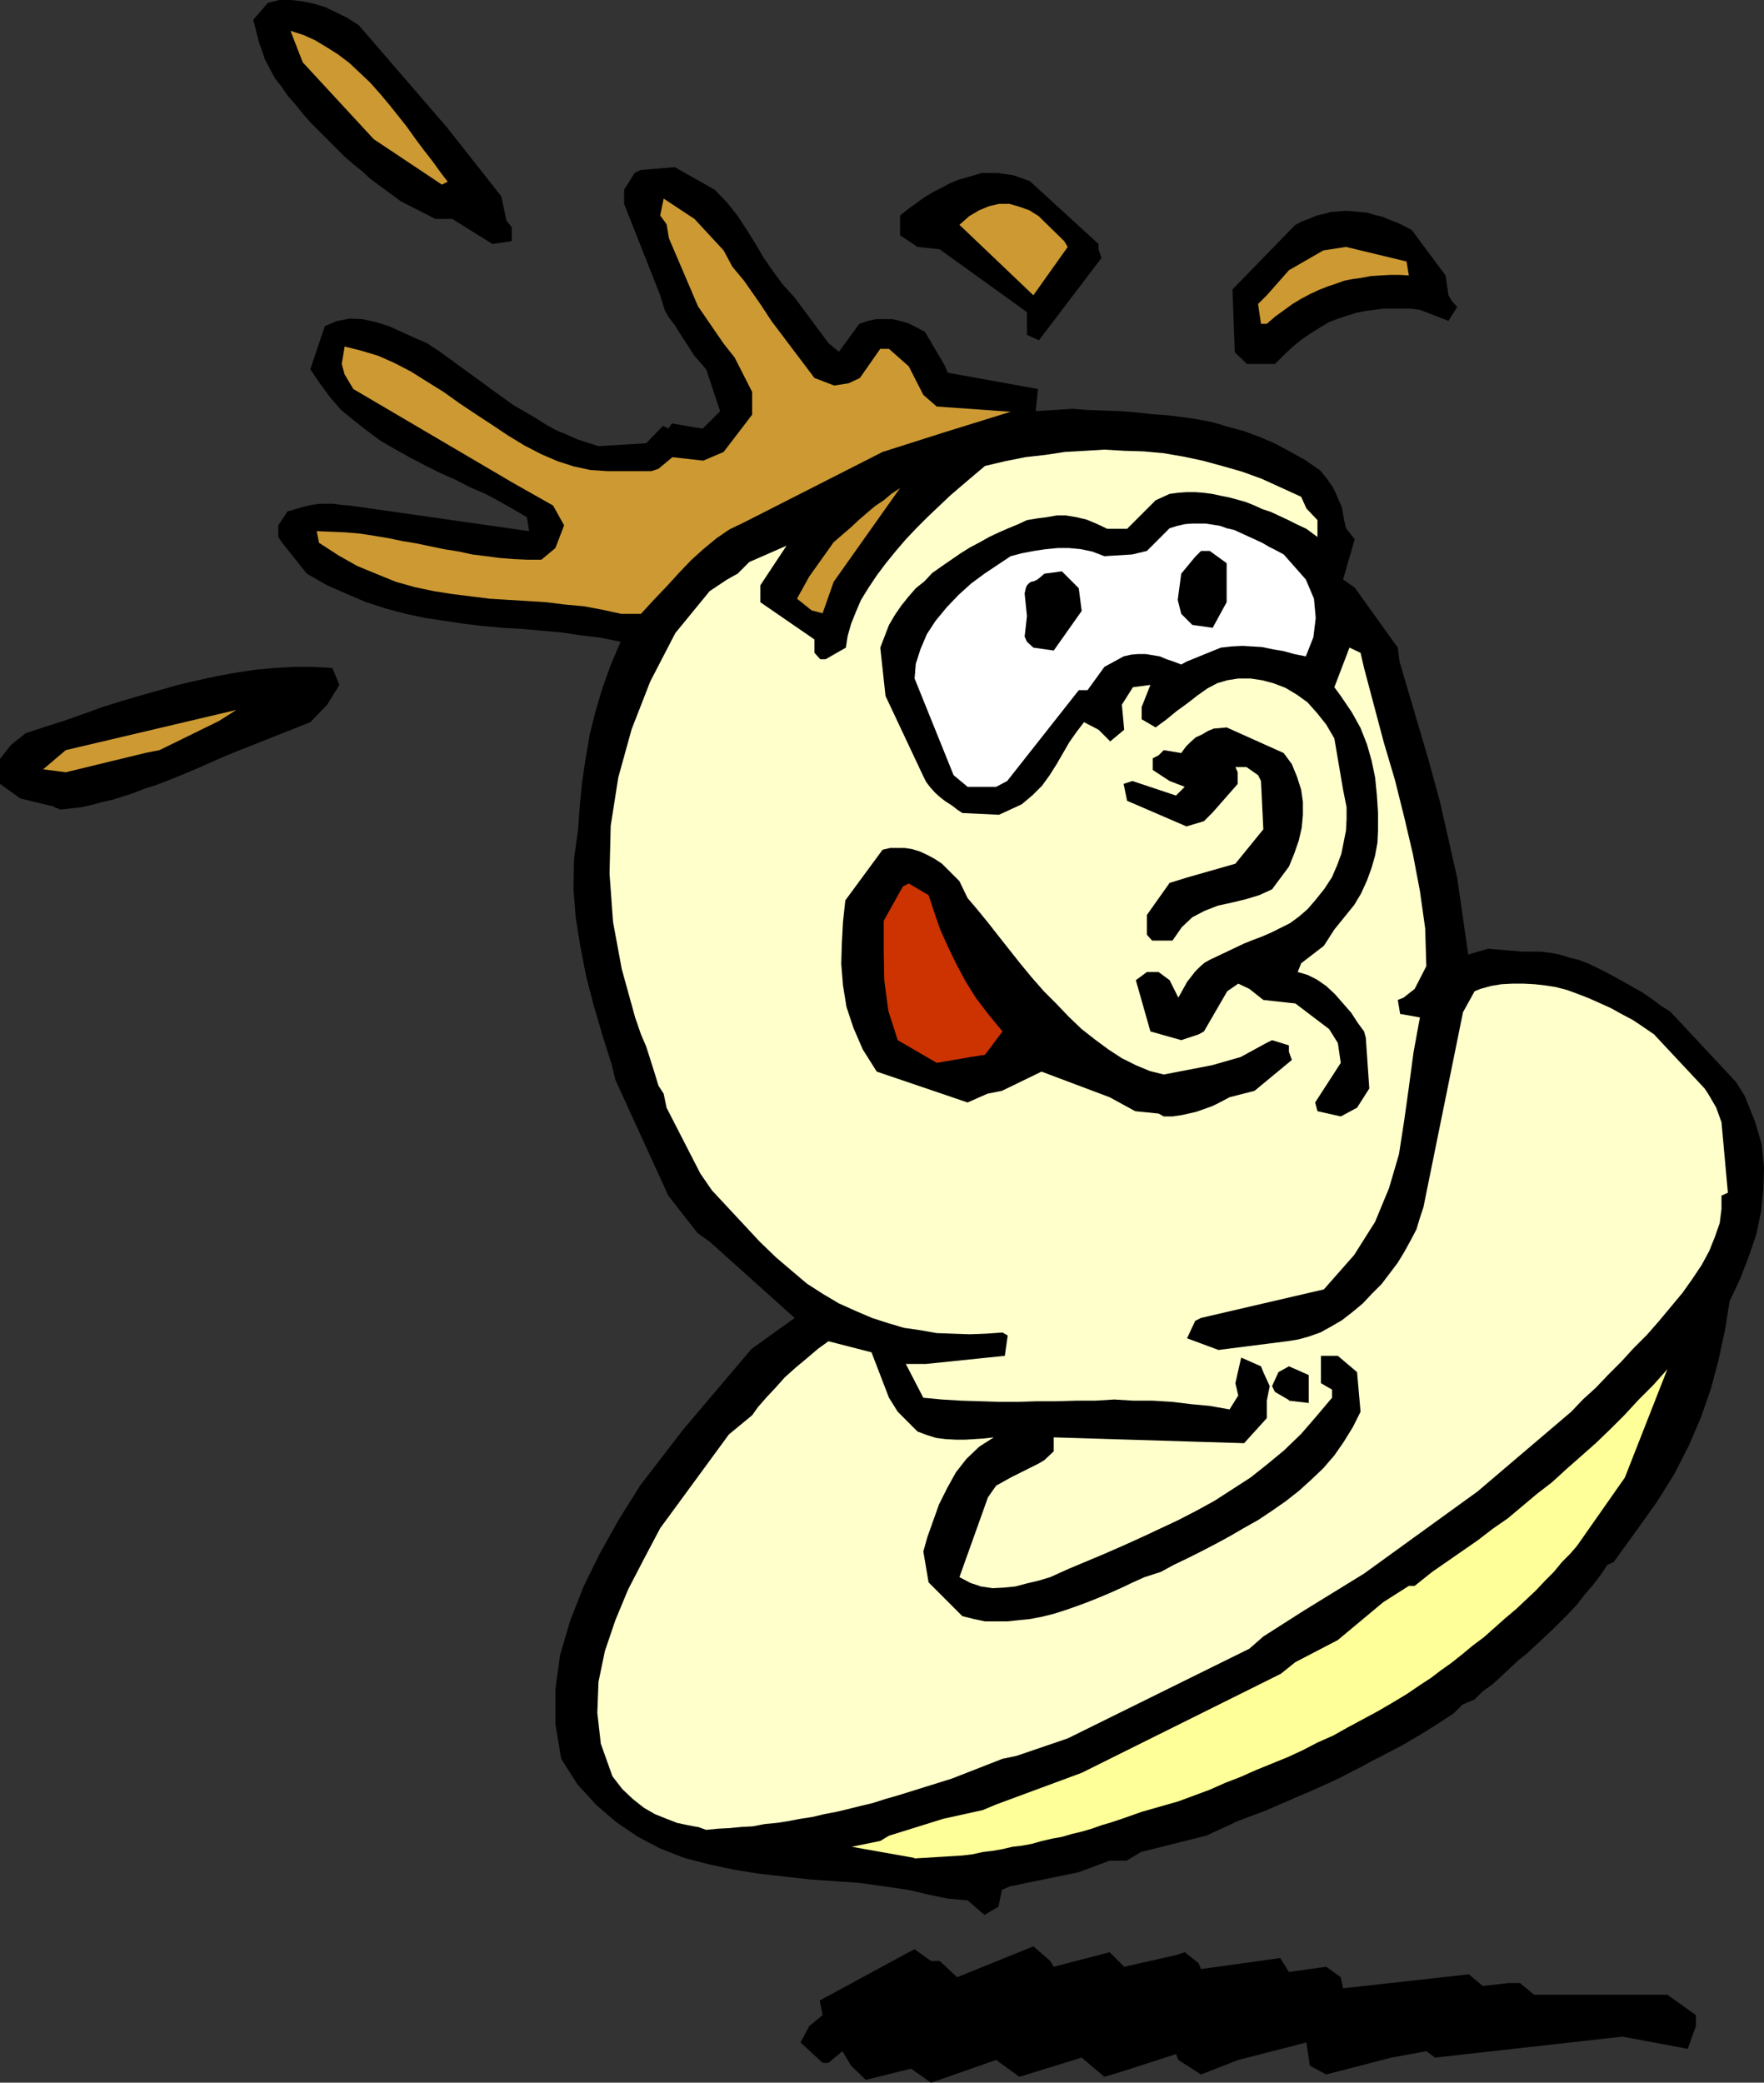 <?xml version="1.0" encoding="UTF-8" standalone="no"?>
<svg
   version="1.0"
   width="129.553mm"
   height="152.899mm"
   id="svg21"
   sodipodi:docname="Coffee - Jumpy.wmf"
   xmlns:inkscape="http://www.inkscape.org/namespaces/inkscape"
   xmlns:sodipodi="http://sodipodi.sourceforge.net/DTD/sodipodi-0.dtd"
   xmlns="http://www.w3.org/2000/svg"
   xmlns:svg="http://www.w3.org/2000/svg">
  <rect width="100%" height="100%" fill="#333333" stroke="none"/>
  <sodipodi:namedview
     id="namedview21"
     pagecolor="#ffffff"
     bordercolor="#000000"
     borderopacity="0.25"
     inkscape:showpageshadow="2"
     inkscape:pageopacity="0.0"
     inkscape:pagecheckerboard="0"
     inkscape:deskcolor="#d1d1d1"
     inkscape:document-units="mm" />
  <defs
     id="defs1">
    <pattern
       id="WMFhbasepattern"
       patternUnits="userSpaceOnUse"
       width="6"
       height="6"
       x="0"
       y="0" />
  </defs>
  <path
     style="fill:#000000;fill-opacity:1;fill-rule:evenodd;stroke:none"
     d="m 240.299,577.077 -4.04,-3.878 -2.424,-4.04 -3.878,3.232 h -1.616 l -6.141,-5.656 2.424,-4.525 3.717,-3.07 -0.808,-4.04 24.725,-13.413 1.616,-0.808 4.525,3.232 h 2.424 l 4.848,4.525 21.17,-8.565 4.686,4.04 0.97,1.616 12.443,-3.232 3.07,-0.808 4.04,4.04 14.382,-3.232 2.424,-0.808 3.878,3.07 0.646,1.616 21.978,-3.07 2.424,3.878 10.342,-1.454 4.04,2.909 0.646,3.07 34.906,-3.878 3.878,3.232 7.11,-0.808 h 3.232 l 3.878,3.232 h 37.006 l 7.918,5.656 v 3.07 l -2.262,6.302 -18.099,-3.394 -52.035,5.818 -2.424,-1.778 -9.696,1.778 -18.099,4.686 -4.525,-2.424 -0.97,-6.464 -18.907,4.848 -10.342,4.04 -6.302,-4.04 -0.646,-1.616 -15.029,4.848 -4.848,1.454 -6.302,-5.333 -17.291,5.333 -6.464,-4.686 -15.675,5.494 -2.424,0.808 -5.494,-3.878 -12.443,3.07 v 0 z"
     id="path1" />
  <path
     style="fill:#000000;fill-opacity:1;fill-rule:evenodd;stroke:none"
     d="m 273.265,531.344 -4.686,-4.04 -5.494,-0.485 -4.686,-0.97 -6.302,-1.454 -6.626,-0.97 -6.949,-0.97 -6.949,-0.485 -6.949,-0.485 -7.11,-0.808 -7.11,-0.808 -6.949,-1.131 -6.787,-1.454 -6.787,-1.778 -6.626,-2.586 -6.141,-3.232 -5.979,-4.04 -5.656,-4.848 -5.171,-5.656 -4.525,-7.11 -1.616,-9.696 v -9.534 l 1.293,-9.534 2.747,-9.373 3.717,-9.534 4.525,-9.211 5.333,-9.534 5.979,-9.534 11.958,-15.514 18.907,-22.301 11.958,-8.565 -23.594,-21.17 -3.394,-2.424 -8.08,-10.342 -14.706,-32.159 -0.97,-4.04 -2.586,-8.242 -2.424,-8.242 -2.101,-8.08 -1.616,-8.242 -1.293,-8.08 -0.646,-8.08 0.162,-8.242 1.131,-8.242 0.485,-6.626 0.646,-6.626 0.97,-6.464 1.131,-6.626 1.616,-6.464 1.939,-6.464 2.262,-6.302 2.747,-6.464 -5.494,-1.131 -5.494,-0.646 -5.333,-0.808 -5.494,-0.485 -5.333,-0.485 -5.494,-0.323 -5.494,-0.485 -5.333,-0.646 -5.494,-0.808 -5.333,-0.808 -5.333,-1.131 -5.494,-1.454 -5.494,-1.778 -5.333,-2.262 -5.494,-2.424 -5.656,-3.232 -6.949,-8.726 -0.97,-1.454 v -3.232 l 2.586,-3.878 2.262,-0.646 2.262,-0.646 2.101,-0.485 2.101,-0.323 h 2.101 1.939 l 2.262,0.323 2.262,0.162 49.773,7.11 -0.646,-3.878 -3.878,-2.262 -3.717,-2.101 -3.878,-2.101 -4.202,-1.778 -4.04,-2.101 -4.363,-1.939 -4.202,-2.101 -4.04,-2.101 -4.04,-2.262 -4.202,-2.424 -3.717,-2.747 -3.717,-2.909 -3.555,-2.909 -3.07,-3.555 -2.747,-3.717 -2.747,-4.04 4.04,-11.958 3.394,-1.454 3.555,-0.646 3.555,0.162 3.717,0.808 3.555,1.131 3.555,1.616 3.555,1.616 3.394,1.454 3.232,2.101 2.909,2.101 3.07,2.262 2.909,2.101 2.909,2.101 3.07,2.262 2.909,2.101 2.909,2.101 3.07,1.778 3.07,1.778 2.747,1.778 2.909,1.616 3.07,1.293 2.909,1.293 2.909,0.97 3.07,0.97 13.251,-0.808 4.686,-4.848 1.454,0.808 0.97,-1.454 8.565,1.454 4.848,-4.848 -3.878,-11.635 -3.394,-3.878 -1.293,-2.101 -1.293,-1.939 -1.454,-2.262 -1.293,-2.101 -1.616,-2.101 -1.131,-1.939 -0.646,-2.101 -0.646,-2.101 L 173.235,56.56 v -3.878 l 2.909,-4.686 1.616,-0.808 9.534,-0.808 11.15,6.302 3.555,3.717 2.909,3.717 2.424,3.717 2.424,3.878 2.262,3.878 2.586,3.717 2.747,3.717 3.232,3.555 9.373,12.605 2.909,2.424 5.656,-7.757 2.424,-0.808 2.262,-0.485 h 2.262 2.262 l 2.101,0.485 2.262,0.646 2.262,1.131 2.424,1.293 5.494,9.373 0.808,1.939 25.048,4.525 -0.646,6.141 10.181,-0.646 4.363,0.323 4.525,0.162 4.525,0.162 4.202,0.323 4.202,0.485 4.363,0.323 4.202,0.485 4.363,0.646 4.202,0.808 4.363,1.293 4.202,1.131 4.363,1.616 4.202,1.778 4.202,2.262 4.363,2.424 4.202,2.909 1.939,2.424 1.454,2.101 0.97,1.939 0.808,1.939 0.808,1.778 0.323,1.939 0.323,1.778 0.485,2.101 2.424,3.07 -3.232,11.15 3.232,2.262 11.958,16.645 0.485,3.878 7.918,26.826 3.232,11.797 4.848,21.331 3.07,21.331 5.494,-1.616 9.534,0.808 h 2.586 2.586 l 2.586,0.323 2.586,0.485 2.586,0.808 2.586,0.646 2.586,0.97 2.424,1.131 2.586,1.293 2.424,1.293 2.586,1.454 2.586,1.454 2.586,1.454 2.586,1.778 2.586,1.939 2.586,1.616 18.261,19.554 2.424,3.878 2.909,7.272 1.778,6.141 0.646,6.302 -0.162,6.141 -0.646,6.141 -1.293,6.302 -2.101,6.141 -2.424,6.302 -2.909,6.141 -1.293,8.08 -1.778,8.242 -2.101,7.918 -2.747,7.918 -3.394,7.918 -4.04,7.918 -4.848,7.757 -5.656,7.918 -6.302,8.726 -1.778,0.808 -1.939,2.909 -2.262,2.909 -2.101,2.424 -2.101,2.747 -2.262,2.424 -2.262,2.262 -2.262,2.262 -2.424,2.262 -2.262,2.101 -2.424,2.262 -2.424,1.939 -2.424,2.262 -2.262,2.101 -2.424,2.262 -2.747,1.939 -2.262,2.262 -3.394,1.454 -2.424,2.424 -4.686,3.07 -3.878,2.424 -2.747,1.616 -2.747,1.616 -3.07,1.616 -2.747,1.454 -2.909,1.454 -2.909,1.616 -2.909,1.454 -2.747,1.454 -3.07,1.454 -2.909,1.293 -2.909,1.293 -3.07,1.293 -2.909,1.293 -3.07,1.293 -2.909,1.293 -3.07,1.131 -4.686,1.778 -8.726,4.04 -18.099,4.525 -4.04,2.424 h -4.686 l -3.878,1.454 -4.848,1.778 -18.907,3.878 -2.262,0.97 -0.97,4.686 -3.878,2.262 z"
     id="path2" />
  <path
     style="fill:#ffff99;fill-opacity:1;fill-rule:evenodd;stroke:none"
     d="m 253.712,515.507 -17.291,-3.07 7.918,-1.616 2.424,-1.454 15.029,-4.686 10.989,-2.424 3.878,-1.616 23.594,-8.726 55.267,-27.472 4.04,-3.232 11.797,-6.141 12.605,-10.504 7.11,-4.525 h 1.616 l 4.848,-3.878 4.202,-2.909 4.202,-2.909 4.202,-2.909 4.202,-3.232 4.202,-2.909 4.04,-3.394 4.04,-3.394 4.202,-3.232 3.878,-3.555 4.04,-3.555 4.202,-3.717 4.04,-3.878 3.878,-3.878 4.04,-4.363 4.04,-4.04 3.878,-4.363 -11.797,30.058 -13.251,18.907 -1.939,2.262 -2.262,2.262 -2.262,2.747 -2.424,2.424 -2.586,2.747 -2.747,2.586 -2.747,2.586 -3.07,2.586 -2.909,2.586 -2.909,2.586 -3.232,2.424 -2.909,2.424 -3.07,2.424 -2.747,1.939 -2.747,2.101 -2.747,1.778 -4.04,2.747 -4.04,2.424 -3.878,2.262 -4.202,2.262 -4.202,2.262 -4.04,2.262 -4.363,1.939 -4.04,2.101 -4.202,1.939 -4.363,1.778 -4.363,1.778 -4.363,1.939 -4.202,1.616 -4.363,1.939 -4.363,1.616 -4.363,1.616 -10.181,2.909 -5.494,1.939 -2.909,0.97 -2.747,0.808 -2.747,0.97 -2.747,0.808 -2.747,0.646 -2.747,0.808 -2.747,0.485 -2.747,0.646 -2.909,0.808 -2.586,0.485 -2.747,0.323 -2.747,0.646 -2.747,0.485 -2.747,0.323 -2.909,0.646 -2.747,0.323 -13.251,0.808 v 0 z"
     id="path3" />
  <path
     style="fill:#ffffcc;fill-opacity:1;fill-rule:evenodd;stroke:none"
     d="m 193.597,506.942 -2.586,-0.485 -3.07,-0.646 -2.909,-1.131 -3.232,-1.293 -3.07,-1.778 -3.07,-2.424 -2.909,-2.747 -2.747,-3.555 -3.232,-9.05 -0.97,-8.565 0.323,-8.565 1.778,-8.565 2.909,-8.565 3.555,-8.565 4.363,-8.403 4.525,-8.565 19.069,-26.018 6.464,-5.333 1.616,-2.262 2.262,-2.586 2.424,-2.586 2.747,-3.07 3.07,-2.747 2.909,-2.424 3.232,-2.747 2.909,-2.101 11.958,3.07 4.848,12.605 2.424,3.878 5.494,5.494 2.586,0.97 2.586,0.808 2.586,0.323 2.909,0.162 h 2.586 l 2.586,-0.162 2.586,-0.162 2.747,-0.323 -4.04,2.586 -3.555,3.394 -2.909,3.717 -2.424,4.363 -2.262,4.525 -1.616,4.525 -1.616,4.525 -1.131,4.04 1.454,8.565 9.373,9.373 3.232,0.808 3.07,0.646 h 3.07 3.07 l 3.07,-0.323 3.232,-0.323 3.394,-0.646 3.232,-0.808 3.07,-0.97 3.232,-1.131 3.07,-1.131 3.232,-1.293 3.07,-1.293 3.232,-1.454 3.07,-1.454 3.232,-1.454 4.525,-1.454 3.555,-1.939 3.717,-1.778 3.878,-1.939 4.04,-2.101 3.878,-2.101 3.878,-2.262 4.04,-2.262 3.878,-2.586 3.717,-2.586 3.717,-2.909 3.394,-3.07 3.394,-3.232 3.07,-3.555 2.586,-3.717 2.586,-4.202 2.101,-4.202 -0.97,-10.989 -5.333,-4.525 h -4.686 v 7.595 l 3.07,1.778 v 2.262 l -4.363,5.171 -4.202,4.848 -4.686,4.525 -4.686,3.878 -4.686,3.717 -5.01,3.232 -5.01,3.232 -5.01,2.747 -5.01,2.586 -5.171,2.424 -5.171,2.424 -5.01,2.262 -5.171,2.262 -5.01,2.101 -5.01,2.101 -5.01,2.262 -3.232,0.97 -3.394,0.808 -3.07,0.808 -3.232,0.323 -3.07,0.162 -3.232,-0.485 -2.909,-0.97 -3.07,-1.616 7.918,-22.139 2.262,-3.232 4.04,-2.262 7.757,-3.878 1.616,-0.97 2.586,-2.424 v -3.878 l 52.843,1.616 6.302,-6.949 v -4.848 l 0.808,-4.04 -1.778,-3.878 -0.646,-1.616 -5.494,-2.424 -1.616,7.11 0.808,3.394 -2.424,3.878 -5.494,-0.97 -5.171,-0.485 -5.333,-0.646 -5.333,-0.323 h -5.333 l -5.333,-0.323 -5.333,0.323 h -5.171 l -5.494,0.162 h -5.333 l -5.333,0.162 h -5.333 l -5.171,-0.162 -5.333,-0.162 -5.333,-0.323 -5.171,-0.485 -4.848,-9.373 h 5.494 l 21.978,-2.262 0.808,-5.656 -1.454,-0.808 -4.686,0.323 -4.363,0.162 -4.686,-0.162 -4.525,-0.162 -4.525,-0.808 -4.525,-0.646 -4.363,-1.293 -4.525,-1.454 -4.525,-1.939 -4.686,-2.101 -4.363,-2.586 -4.525,-2.909 -4.202,-3.555 -4.363,-3.717 -4.525,-4.363 -4.363,-4.686 -8.888,-9.534 -3.232,-4.686 -9.373,-18.261 -0.808,-3.878 -1.454,-2.262 -1.131,-3.717 -1.131,-3.555 -1.131,-3.555 -1.454,-3.394 -1.616,-4.686 -3.717,-13.413 -2.424,-13.09 -0.97,-13.413 0.323,-13.251 2.101,-13.413 3.717,-13.413 5.171,-13.251 6.949,-13.413 9.534,-11.635 4.848,-3.232 2.909,-1.616 3.232,-3.232 10.342,-4.525 -7.272,10.989 v 4.686 l 15.029,10.342 v 3.717 l 1.616,1.778 h 1.454 l 5.656,-3.232 0.485,-3.232 0.97,-3.394 1.293,-3.232 1.454,-3.394 2.101,-3.394 2.262,-3.394 2.424,-3.232 2.747,-3.394 2.909,-3.394 2.909,-3.07 3.07,-3.07 3.232,-3.07 3.07,-2.909 3.394,-2.909 3.232,-2.747 3.07,-2.586 5.494,-1.293 5.656,-1.131 5.656,-0.646 5.333,-0.808 5.656,-0.323 5.333,-0.323 5.494,0.323 5.333,0.162 5.494,0.485 5.656,0.97 5.333,1.131 5.333,1.454 5.656,1.616 5.333,1.939 5.333,2.424 5.656,2.586 1.454,3.232 3.07,3.232 v 4.686 l -3.07,-2.262 -2.424,-1.131 -2.586,-1.293 -2.424,-1.131 -2.424,-1.131 -2.424,-0.808 -2.101,-0.97 -2.424,-0.97 -2.262,-0.646 -2.424,-0.646 -2.424,-0.485 -2.262,-0.485 -2.424,-0.323 -2.262,-0.162 h -2.424 l -2.262,0.162 -2.424,0.323 -3.878,1.778 -7.918,7.918 h -5.494 l -3.07,-1.454 -2.747,-1.131 -2.747,-0.646 -2.909,-0.485 h -2.586 l -2.747,0.485 -2.586,0.323 -2.909,0.485 -2.424,1.131 -2.747,1.131 -2.586,1.131 -2.747,1.293 -2.586,1.454 -2.747,1.454 -2.586,1.616 -2.586,1.778 -2.586,1.778 -2.747,1.939 -2.101,2.262 -2.424,1.939 -2.101,2.424 -1.939,2.424 -1.778,2.586 -1.616,2.747 -2.424,6.302 1.454,13.413 10.504,22.301 0.808,1.616 1.131,1.454 1.293,1.454 1.454,1.293 1.454,1.131 1.778,1.131 1.454,1.131 1.454,0.97 10.181,0.485 6.302,-2.909 3.07,-2.586 2.586,-2.586 2.101,-2.909 1.939,-3.07 1.778,-3.07 1.778,-3.07 1.939,-2.747 2.101,-2.747 4.04,2.101 3.232,3.232 3.878,-3.232 -0.646,-6.949 3.07,-4.848 4.848,-0.646 -2.424,6.141 v 3.394 l 3.878,2.262 3.07,-2.262 2.747,-2.262 2.909,-2.101 2.909,-2.262 2.747,-1.939 2.747,-1.454 2.747,-0.808 3.07,-0.485 h 3.394 l 3.232,0.485 3.07,0.808 3.394,1.293 3.232,1.939 2.909,2.101 2.586,2.909 2.586,3.232 2.262,3.878 2.424,14.221 0.97,4.848 v 3.232 l -0.162,3.232 -0.646,3.232 -0.646,3.232 -1.131,3.07 -1.454,3.394 -2.101,3.232 -2.586,3.232 -2.101,2.424 -2.424,2.101 -2.424,1.778 -2.586,1.293 -2.586,1.293 -2.586,1.131 -2.586,0.97 -2.424,0.97 -9.534,4.525 -1.454,0.808 -1.293,1.131 -1.293,1.293 -1.131,1.454 -1.131,1.454 -0.808,1.454 -0.808,1.454 -0.808,1.454 -2.424,-4.848 -3.07,-2.262 h -3.232 l -3.07,2.262 4.04,14.221 8.565,2.424 4.848,-1.616 1.454,-0.808 6.464,-11.15 3.07,-2.101 3.07,1.454 3.878,3.07 8.888,0.97 9.373,7.11 2.424,3.878 0.808,5.494 -7.11,10.989 0.646,2.424 6.464,1.454 4.525,-2.424 3.394,-5.333 -0.97,-14.059 -0.485,-1.778 -1.778,-2.424 -1.778,-2.747 -2.262,-2.586 -2.262,-2.586 -2.424,-2.262 -2.586,-1.778 -2.586,-1.293 -2.747,-0.808 0.97,-2.424 6.302,-4.848 2.909,-4.525 2.747,-3.394 2.747,-3.394 1.939,-3.232 1.616,-3.555 1.293,-3.555 0.97,-3.394 0.646,-3.555 0.162,-3.394 v -5.01 l -0.323,-4.848 -0.485,-4.848 -0.97,-4.686 -1.293,-4.525 -1.778,-4.525 -2.424,-4.363 -3.07,-4.525 -1.778,-2.424 4.202,-10.989 3.07,1.454 0.97,4.202 2.747,10.342 2.747,10.342 3.07,10.342 2.586,10.342 2.424,10.342 1.939,10.181 1.454,10.342 0.323,10.504 -3.232,6.302 -3.07,2.424 -1.616,0.646 0.646,3.878 5.494,0.97 -1.778,9.696 -1.293,9.696 -1.293,9.211 -1.454,9.373 -2.747,9.373 -3.878,9.373 -5.818,9.211 -8.403,9.534 -34.098,7.918 -1.616,0.808 -2.262,4.848 8.726,3.232 19.069,-2.424 3.07,-0.485 2.909,-0.808 3.232,-1.131 2.909,-1.616 3.07,-1.778 2.909,-2.262 2.909,-2.424 2.424,-2.586 2.747,-2.747 2.101,-2.747 2.424,-3.232 1.778,-2.909 1.778,-3.232 1.616,-3.07 0.97,-3.232 0.97,-2.909 10.989,-54.136 3.232,-5.818 1.616,-0.646 2.909,-0.808 2.909,-0.485 3.07,-0.162 h 3.07 l 3.07,0.162 2.909,0.323 3.07,0.485 3.07,0.808 3.07,1.131 2.909,1.131 2.909,1.293 3.232,1.454 2.909,1.616 3.07,1.616 2.909,1.939 3.07,2.101 14.059,15.029 0.97,1.454 2.262,3.878 1.454,4.04 1.778,19.554 -1.778,0.808 v 3.717 l -0.485,3.878 -1.293,3.717 -1.616,4.04 -2.101,3.878 -2.586,3.878 -2.747,3.878 -3.232,3.878 -3.232,3.878 -3.394,3.878 -3.717,3.717 -3.394,3.717 -3.717,3.717 -3.394,3.555 -3.555,3.232 -3.232,3.394 -26.018,22.139 -31.512,22.786 -16.806,10.342 -11.15,7.11 -3.878,3.394 -50.419,24.887 -14.221,4.848 -3.878,0.808 -14.059,5.494 -15.029,4.686 -3.394,0.97 -3.555,1.131 -3.394,0.808 -3.232,0.808 -3.394,0.808 -3.394,0.646 -3.394,0.808 -3.232,0.485 -3.394,0.646 -3.07,0.485 -3.394,0.323 -3.394,0.646 -3.07,0.162 -3.394,0.323 -3.07,0.162 -3.394,0.323 -2.262,-0.808 v 0 z"
     id="path4" />
  <path
     style="fill:#000000;fill-opacity:1;fill-rule:evenodd;stroke:none"
     d="m 357.782,388.489 -3.878,-2.262 -0.808,-1.616 1.778,-3.878 1.454,-0.808 1.454,-0.808 5.494,2.424 v 1.454 6.302 l -5.494,-0.646 v 0 z"
     id="path5" />
  <path
     style="fill:#000000;fill-opacity:1;fill-rule:evenodd;stroke:none"
     d="m 321.584,308.981 -6.464,-0.646 -7.11,-3.878 -18.907,-7.11 -10.989,5.333 -4.04,0.808 -5.494,2.424 -25.21,-8.565 -3.878,-6.141 -2.586,-5.979 -1.939,-5.818 -0.97,-5.979 -0.485,-5.979 0.162,-5.656 0.323,-5.979 0.646,-5.979 10.342,-14.059 2.101,-0.485 h 2.101 1.939 l 2.101,0.323 2.101,0.646 2.101,0.97 2.101,1.131 1.939,1.293 4.848,4.848 2.262,4.686 2.747,3.232 2.909,3.555 2.909,3.717 3.07,3.878 3.07,3.878 3.07,3.717 3.394,3.878 3.555,3.555 3.394,3.555 3.555,3.394 3.717,2.909 3.717,2.747 3.717,2.424 3.878,1.939 3.878,1.616 3.878,0.97 13.413,-2.586 7.918,-2.262 7.11,-3.878 1.616,-0.808 4.686,1.454 v 1.778 l 0.808,2.262 -10.342,8.565 -6.949,1.778 -2.424,1.293 -2.262,1.131 -2.262,0.808 -2.262,0.808 -2.101,0.485 -2.262,0.485 -2.262,0.323 h -2.424 z"
     id="path6" />
  <path
     style="fill:#cc3300;fill-opacity:1;fill-rule:evenodd;stroke:none"
     d="m 260.014,294.922 -10.827,-6.302 -2.586,-8.08 -1.131,-8.403 -0.162,-8.403 v -8.242 l 5.333,-9.534 1.616,-0.808 5.494,3.232 1.616,4.848 1.616,4.686 2.101,4.686 2.262,4.686 2.586,4.848 2.909,4.686 3.555,4.686 3.878,4.686 -4.848,6.464 -4.04,0.646 z"
     id="path7" />
  <path
     style="fill:#000000;fill-opacity:1;fill-rule:evenodd;stroke:none"
     d="m 319.806,260.986 -1.454,-1.616 v -5.494 l 6.302,-8.888 4.686,-1.454 13.574,-3.878 7.757,-9.534 -0.646,-13.413 -0.808,-1.616 -3.232,-2.262 h -3.07 l 0.646,1.454 v 3.232 l -6.949,7.918 -2.424,2.424 -4.848,1.454 -16.483,-7.11 -0.97,-4.686 2.424,-0.808 12.12,4.04 2.424,-2.424 -4.202,-1.616 -4.686,-3.07 v -3.232 l 1.616,-0.808 1.454,-1.454 4.848,0.808 1.293,-1.778 1.293,-1.293 1.454,-1.293 1.778,-0.808 1.616,-0.97 1.616,-0.646 1.939,-0.162 1.616,-0.162 15.837,7.11 2.262,3.07 1.454,3.555 1.131,3.555 0.485,3.394 v 3.555 l -0.323,3.555 -0.808,3.555 -1.293,3.717 -1.454,3.555 -4.686,6.302 -3.555,1.616 -3.717,1.131 -4.04,0.97 -3.717,0.808 -3.717,1.454 -3.394,1.778 -2.909,2.747 -2.586,3.717 h -5.494 v 0 z"
     id="path8" />
  <path
     style="fill:#000000;fill-opacity:1;fill-rule:evenodd;stroke:none"
     d="M 15.029,223.817 5.656,221.555 0,217.515 v -6.949 l 3.07,-3.878 4.04,-3.232 5.333,-1.778 5.171,-1.616 5.494,-1.939 5.333,-1.939 5.171,-1.616 5.494,-1.616 5.171,-1.454 5.171,-1.454 5.494,-1.293 5.171,-1.131 5.333,-0.97 5.333,-0.808 5.333,-0.485 5.494,-0.323 h 5.333 l 5.333,0.323 1.939,4.686 -3.394,5.494 -4.686,4.848 -21.978,8.726 -3.07,1.293 -2.909,1.293 -2.909,1.293 -3.07,1.293 -3.07,1.293 -2.909,1.131 -2.909,1.131 -3.07,0.97 -2.909,1.131 -2.909,0.97 -3.07,0.97 -2.909,0.646 -2.909,0.808 -2.909,0.646 -2.909,0.323 -2.909,0.323 -1.778,-0.646 v 0 z"
     id="path9" />
  <path
     style="fill:#ffffff;fill-opacity:1;fill-rule:evenodd;stroke:none"
     d="m 268.579,218.323 -3.878,-3.232 -10.827,-26.826 0.323,-4.04 1.293,-4.04 1.778,-4.202 2.424,-3.717 3.07,-3.717 3.232,-3.394 3.555,-3.232 3.717,-2.747 7.272,-4.848 3.07,-0.808 3.394,-0.646 3.232,-0.485 3.394,-0.323 h 3.07 l 3.394,0.323 3.07,0.646 3.394,1.293 7.757,-0.485 4.04,-0.97 6.302,-6.302 2.101,-0.646 2.101,-0.485 1.939,-0.162 h 2.101 1.778 l 2.101,0.323 1.939,0.323 1.778,0.646 2.101,0.485 1.778,0.808 2.101,0.97 1.778,0.808 2.101,0.97 1.939,1.131 1.939,0.97 2.101,1.131 6.141,6.949 2.262,5.333 0.485,5.333 -0.646,5.333 -2.101,5.333 -3.232,-0.646 -2.909,-0.808 -2.909,-0.485 -3.07,-0.646 -2.747,-0.162 -2.747,-0.162 -3.07,0.162 -2.909,0.323 -9.534,3.878 -1.454,0.808 -2.101,-0.808 -1.939,-0.646 -1.939,-0.808 -1.939,-0.323 -1.939,-0.323 h -2.101 l -1.939,0.162 -2.101,0.485 -5.333,2.909 -4.686,6.464 h -2.424 l -19.877,25.21 -3.07,1.616 h -7.918 z"
     id="path10" />
  <path
     style="fill:#cc9933;fill-opacity:1;fill-rule:evenodd;stroke:none"
     d="m 18.261,214.283 -6.302,-0.808 6.302,-5.333 47.349,-11.15 -4.848,3.07 -16.483,8.08 -4.04,0.808 -21.978,5.333 z"
     id="path11" />
  <path
     style="fill:#000000;fill-opacity:1;fill-rule:evenodd;stroke:none"
     d="m 286.84,179.7 -1.778,-1.616 -0.646,-1.454 0.646,-5.656 -0.646,-6.302 0.323,-1.454 0.323,-0.808 0.646,-0.646 0.485,-0.323 0.808,-0.162 0.97,-0.485 0.808,-0.646 1.131,-0.97 4.848,-0.646 4.686,4.686 0.808,6.302 -7.757,10.989 -5.656,-0.808 z"
     id="path12" />
  <path
     style="fill:#000000;fill-opacity:1;fill-rule:evenodd;stroke:none"
     d="m 330.956,173.398 -3.07,-3.07 -0.97,-3.878 0.97,-7.272 3.878,-4.686 1.616,-1.616 h 2.424 l 4.686,3.394 v 2.262 8.565 l -3.878,7.11 z"
     id="path13" />
  <path
     style="fill:#cc9933;fill-opacity:1;fill-rule:evenodd;stroke:none"
     d="m 172.427,170.327 -5.171,-1.131 -5.171,-0.97 -5.333,-0.485 -5.171,-0.646 -5.171,-0.323 -5.333,-0.323 -5.171,-0.323 -5.171,-0.646 -5.171,-0.646 -5.171,-0.808 -5.333,-1.131 -5.171,-1.454 -5.171,-2.101 -5.494,-2.262 -5.171,-2.909 -5.494,-3.555 -0.646,-3.232 4.04,0.162 3.878,0.162 3.878,0.323 4.202,0.646 3.878,0.646 3.878,0.808 3.878,0.646 3.878,0.808 3.878,0.808 4.04,0.646 3.717,0.808 3.878,0.485 3.717,0.485 4.04,0.323 3.717,0.162 h 3.878 l 3.878,-3.232 2.424,-6.302 -3.07,-5.494 -11.15,-6.302 -44.278,-26.018 -2.424,-4.04 -0.808,-2.909 0.808,-4.848 4.525,1.131 4.848,1.454 4.363,1.939 4.686,2.424 4.363,2.747 4.686,2.909 4.525,3.232 4.363,2.909 4.686,3.07 4.363,2.909 4.525,2.747 4.686,2.424 4.525,1.939 4.525,1.454 4.525,0.97 4.686,0.323 h 12.282 l 1.939,-0.646 3.878,-3.232 8.565,0.97 5.656,-2.424 7.918,-10.342 v -6.302 l -4.848,-9.534 -3.07,-3.878 -7.11,-10.342 -8.08,-18.907 -0.646,-3.878 -1.778,-2.424 0.97,-4.686 8.565,5.656 8.08,8.726 2.424,4.525 3.232,3.878 4.525,6.464 3.07,4.686 11.958,15.837 5.494,2.101 4.04,-0.646 3.07,-1.454 5.656,-8.08 h 2.424 l 5.494,4.848 4.04,7.918 3.717,3.232 20.523,1.454 -18.261,5.656 -17.291,5.494 -38.461,19.554 -4.04,1.939 -3.555,2.424 -3.717,3.07 -3.394,3.07 -3.394,3.555 -3.394,3.717 -3.555,3.717 -3.555,3.878 h -5.494 z"
     id="path14" />
  <path
     style="fill:#cc9933;fill-opacity:1;fill-rule:evenodd;stroke:none"
     d="m 225.27,169.358 -4.04,-3.232 3.394,-6.141 6.787,-9.534 2.424,-2.101 2.262,-1.939 2.262,-2.101 2.424,-2.101 2.101,-1.778 2.424,-1.616 2.101,-1.778 2.424,-1.616 -18.422,26.018 -3.07,8.726 -3.07,-0.808 z"
     id="path15" />
  <path
     style="fill:#000000;fill-opacity:1;fill-rule:evenodd;stroke:none"
     d="m 345.985,100.839 -3.232,-3.07 -0.646,-17.453 17.453,-17.938 1.939,-0.97 2.101,-0.808 1.939,-0.808 2.101,-0.485 1.778,-0.485 2.101,-0.162 2.101,-0.162 1.939,0.162 1.939,0.162 1.939,0.162 2.101,0.646 2.101,0.485 1.939,0.808 2.101,0.808 2.101,0.97 2.101,1.131 9.373,12.605 0.808,5.494 0.97,1.616 1.454,1.616 -2.424,3.878 -7.918,-3.07 -2.586,-0.323 h -2.424 -2.424 -2.747 l -2.424,0.323 -2.586,0.323 -2.424,0.485 -2.586,0.808 -2.424,0.808 -2.586,0.97 -2.424,1.454 -2.586,1.616 -2.424,1.616 -2.586,2.101 -2.424,2.262 -2.586,2.586 h -4.848 -3.07 v 0 z"
     id="path16" />
  <path
     style="fill:#000000;fill-opacity:1;fill-rule:evenodd;stroke:none"
     d="m 288.294,94.375 -3.232,-1.454 v -6.302 l -24.24,-17.453 -6.141,-0.646 -4.848,-3.232 v -5.494 l 2.424,-1.939 2.262,-1.616 2.262,-1.616 2.424,-1.454 2.262,-1.131 2.101,-1.131 2.262,-0.97 2.262,-0.646 2.262,-0.646 2.101,-0.646 h 2.262 2.262 l 2.262,0.323 2.101,0.323 2.262,0.808 2.262,0.808 19.069,17.453 v 1.454 l 0.808,2.424 -17.453,22.947 v 0 z"
     id="path17" />
  <path
     style="fill:#cc9933;fill-opacity:1;fill-rule:evenodd;stroke:none"
     d="m 350.025,89.85 -0.808,-5.494 2.424,-2.424 6.141,-6.949 9.534,-5.494 6.302,-0.97 16.806,4.04 0.646,3.878 -2.586,-0.162 h -2.586 l -2.747,0.162 -2.586,0.162 -2.586,0.485 -2.424,0.323 -2.424,0.485 -2.262,0.808 -2.424,0.808 -2.424,0.97 -2.424,1.131 -2.424,1.293 -2.424,1.454 -2.424,1.778 -2.262,1.616 -2.424,2.101 z"
     id="path18" />
  <path
     style="fill:#cc9933;fill-opacity:1;fill-rule:evenodd;stroke:none"
     d="m 286.84,81.932 -20.523,-19.554 2.747,-2.424 2.747,-1.616 2.747,-1.131 2.747,-0.646 h 2.909 l 2.747,0.808 2.747,0.97 2.586,1.616 7.11,6.949 0.97,1.616 z"
     id="path19" />
  <path
     style="fill:#000000;fill-opacity:1;fill-rule:evenodd;stroke:none"
     d="m 136.713,67.711 -11.15,-6.949 h -4.686 l -9.534,-4.848 -8.565,-6.302 -2.262,-2.101 L 98.091,45.571 95.667,43.471 93.243,41.047 90.981,38.784 88.557,36.36 86.133,33.936 84.032,31.512 81.931,28.927 79.83,26.503 78.053,23.917 76.275,21.655 74.821,18.907 73.528,16.483 72.72,14.059 71.912,11.797 70.296,5.494 74.336,0.808 77.568,0 h 3.07 l 3.07,0.323 3.232,0.646 3.232,0.97 3.07,1.454 3.232,1.616 3.07,1.939 24.563,28.442 15.029,19.069 1.454,6.787 1.454,1.778 v 3.878 l -5.333,0.808 z"
     id="path20" />
  <path
     style="fill:#cc9933;fill-opacity:1;fill-rule:evenodd;stroke:none"
     d="M 122.654,51.228 103.747,38.623 84.032,17.291 80.638,8.565 l 3.555,1.131 3.232,1.454 3.232,1.939 3.07,1.939 3.232,2.424 2.747,2.586 3.07,2.909 2.586,2.909 2.586,3.07 2.586,3.232 2.424,3.07 2.424,3.394 2.424,3.232 2.262,2.909 2.101,2.909 2.101,2.747 -1.616,0.808 z"
     id="path21" />
</svg>
